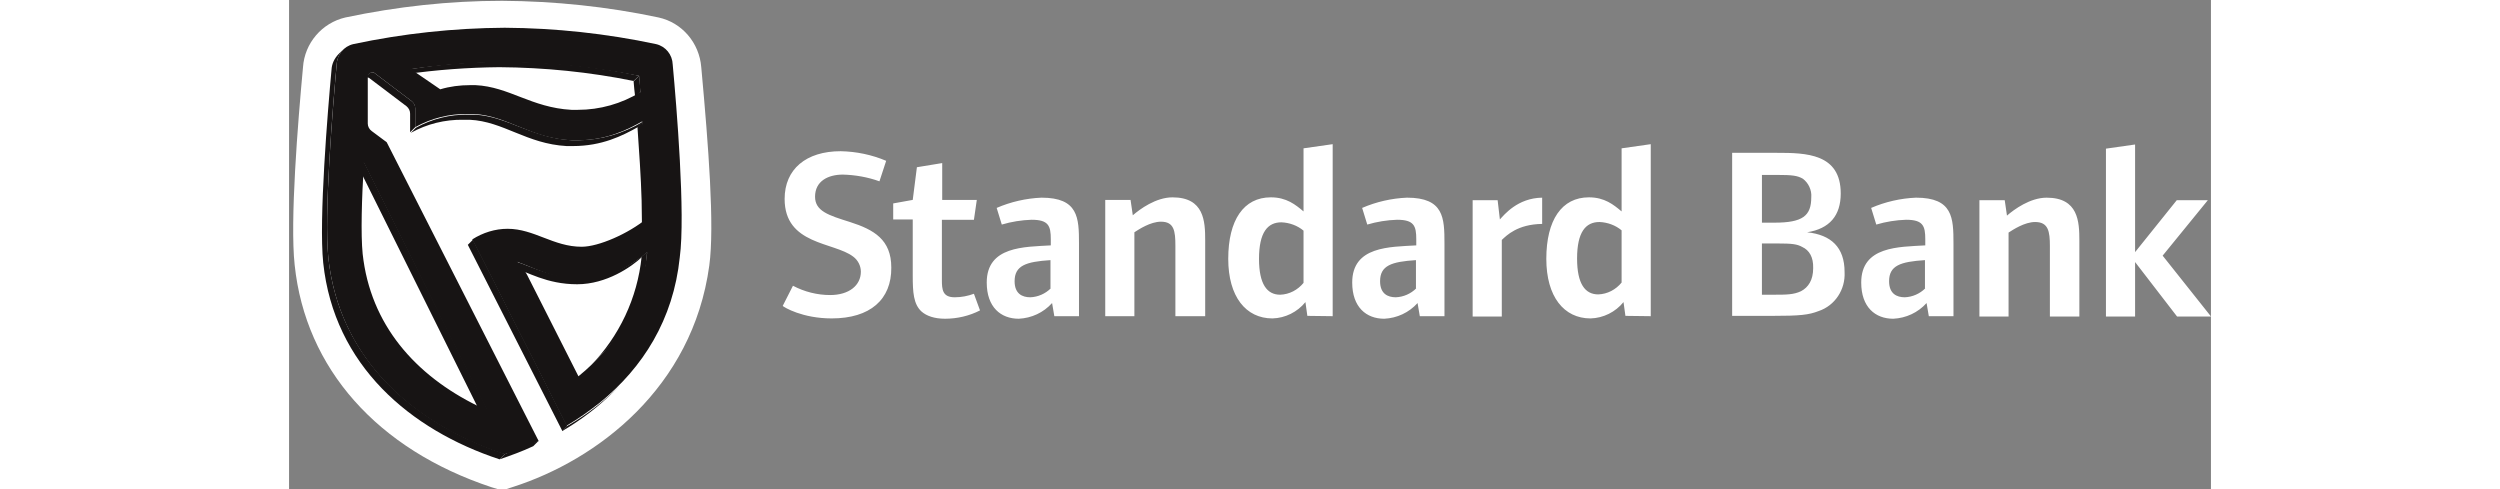 <svg width="184" height="36" version="1.1" viewBox="0 0 141.45 36" xmlns="http://www.w3.org/2000/svg">
 <rect x="0" y="0" width="141.45" height="36" fill="#808080" stroke="none"/>
 <path d="m98.075 20.796c-0.424 0.519-1.037 0.849-1.721 0.872-0.967 0-1.556-0.778-1.556-2.64 0-1.957 0.637-2.688 1.65-2.688 0.589 0.024 1.179 0.236 1.627 0.613zm2.145 2.475v-12.66l-2.145 0.306v4.644c-0.589-0.495-1.25-1.037-2.405-1.037-2.004 0-3.136 1.674-3.136 4.527 0 2.782 1.297 4.385 3.253 4.385 0.943-0.024 1.839-0.472 2.428-1.202l0.141 1.014zm-7.992-6.79v-1.933c-1.815 0.024-2.805 1.273-3.112 1.603l-0.165-1.415h-1.839v8.558h2.145v-5.635c0.354-0.33 1.155-1.155 2.97-1.179zm-9.265 4.739c-0.401 0.401-0.943 0.637-1.509 0.66-0.589 0-1.155-0.259-1.155-1.179 0-1.155 0.825-1.438 2.64-1.556v2.075zm2.075 2.051v-5.352c0-1.886-0.047-3.371-2.758-3.371-1.132 0.047-2.263 0.306-3.301 0.754l0.377 1.226c0.707-0.212 1.462-0.33 2.192-0.354 1.25 0 1.415 0.448 1.415 1.438v0.448c-1.933 0.118-4.715 0.047-4.715 2.735 0 1.815 1.037 2.664 2.358 2.664 0.943-0.047 1.815-0.448 2.452-1.155l0.165 0.967zm-10.373-2.452c-0.424 0.519-1.037 0.849-1.721 0.872-0.967 0-1.556-0.778-1.556-2.64 0-1.957 0.637-2.688 1.65-2.688 0.589 0.024 1.179 0.236 1.627 0.613zm2.145 2.452v-12.66l-2.145 0.306v4.644c-0.589-0.495-1.25-1.037-2.405-1.037-2.004 0-3.136 1.674-3.136 4.527 0 2.782 1.297 4.385 3.253 4.385 0.943-0.024 1.839-0.472 2.428-1.202l0.141 1.014zm-9.383 0v-5.587c0-1.391-0.071-3.159-2.405-3.159-1.226 0-2.405 0.872-2.923 1.32l-0.165-1.132h-1.863v8.558h2.145v-6.177c0.33-0.212 1.179-0.778 1.957-0.778 0.967 0 1.061 0.684 1.061 1.768v5.187zm-11.363-2.051c-0.401 0.401-0.943 0.637-1.509 0.66-0.589 0-1.155-0.259-1.155-1.179 0-1.155 0.825-1.438 2.64-1.556v2.075zm2.075 2.051v-5.352c0-1.886-0.047-3.371-2.758-3.371-1.132 0.047-2.263 0.306-3.301 0.754l0.377 1.226c0.707-0.212 1.462-0.33 2.192-0.354 1.25 0 1.415 0.448 1.415 1.438v0.448c-1.933 0.118-4.715 0.047-4.715 2.735 0 1.815 1.037 2.664 2.358 2.664 0.943-0.047 1.815-0.448 2.452-1.155l0.165 0.967zm-7.285-0.424-0.448-1.226c-0.448 0.165-0.919 0.259-1.415 0.259-0.896 0-0.943-0.566-0.943-1.273v-4.432h2.358l0.212-1.462h-2.546v-2.711l-1.863 0.306-0.306 2.405-1.438 0.259v1.179h1.438v4.149c0 1.179 0.047 2.098 0.66 2.64 0.354 0.306 0.919 0.519 1.721 0.519 0.896 0 1.792-0.212 2.57-0.613zm-6.53-3.159c0-2.051-1.273-2.782-3.041-3.348-1.58-0.495-2.57-0.802-2.57-1.863 0-1.155 0.967-1.627 2.051-1.627 0.919 0.024 1.839 0.189 2.688 0.495l0.495-1.509c-1.061-0.448-2.192-0.684-3.348-0.707-2.546 0-4.126 1.32-4.126 3.513 0 3.395 3.631 3.159 5.045 4.244 0.354 0.259 0.566 0.684 0.566 1.108 0 1.014-0.872 1.721-2.263 1.721-0.943 0-1.886-0.236-2.735-0.684l-0.754 1.485c0.094 0.094 1.438 0.919 3.607 0.919 2.829 0 4.409-1.391 4.385-3.748zm97.132 3.607-3.56-4.479 3.324-4.079h-2.287l-3.065 3.819v-7.921l-2.145 0.306v12.354h2.145v-4.008l3.088 4.008zm-9.69 0v-5.587c0-1.391-0.071-3.159-2.405-3.159-1.226 0-2.405 0.872-2.923 1.32l-0.165-1.132h-1.863v8.558h2.145v-6.177c0.33-0.212 1.179-0.778 1.957-0.778 0.967 0 1.085 0.684 1.085 1.768v5.187zm-11.34-2.075c-0.401 0.401-0.943 0.637-1.509 0.66-0.589 0-1.155-0.259-1.155-1.179 0-1.155 0.825-1.438 2.64-1.556v2.075zm2.075 2.051v-5.352c0-1.886-0.047-3.371-2.758-3.371-1.132 0.047-2.263 0.306-3.301 0.754l0.377 1.226c0.707-0.212 1.462-0.33 2.192-0.354 1.25 0 1.415 0.448 1.415 1.438v0.448c-1.933 0.118-4.715 0.047-4.715 2.735 0 1.815 1.037 2.664 2.358 2.664 0.943-0.047 1.815-0.448 2.452-1.155l0.165 0.967zm-10.326-3.536c0 0.872-0.354 1.415-0.896 1.697-0.542 0.259-1.085 0.259-2.051 0.259h-0.825v-3.772h1.155c1.061 0 1.438 0.047 1.815 0.259 0.519 0.236 0.825 0.754 0.802 1.556zm-0.141-5.21c0 1.367-0.637 1.863-2.711 1.863h-0.919v-3.513h1.155c1.061 0 1.462 0.047 1.863 0.283 0.401 0.306 0.66 0.825 0.613 1.367zm2.452 5.493c0-1.815-0.99-2.735-2.758-2.923 1.65-0.259 2.475-1.226 2.475-2.853 0-2.947-2.546-2.994-4.715-2.994h-3.277v12h2.923c2.098 0 2.711-0.071 3.442-0.354 1.202-0.401 1.98-1.58 1.91-2.876z" fill="#fff" stroke-width=".236"/>
 <path transform="matrix(.236 0 0 .236 -5.204 -57.548)" d="m85.2 395.8c-35.6-11.8-58-37-61.4-69.3-1.5-13.7 1-44.5 2.6-61.7 0.5-7.5 5.9-13.8 13.2-15.5 16.1-3.4 32.4-5.2 48.9-5.2 16.4 0.1 32.8 1.8 48.8 5.2 7.3 1.6 12.7 7.9 13.3 15.5l0.1 1.1c2.1 23.1 4.1 48.4 2.4 60.8-5.2 38.1-35 60.6-61.2 69l-3.4 1.1z" fill="#fff"/>
 <path transform="matrix(.236 0 0 .236 -5.204 -57.548)" d="m140.8 264.8c-0.1-3-2.2-5.6-5.1-6.3-15.4-3.3-31-5-46.7-5.1-15.7 0.1-31.4 1.8-46.7 5.1-2.9 0.7-5 3.3-5.1 6.3-1.2 12.9-4 46.3-2.6 59.6 3.2 30.1 24.9 50.1 50.9 59.8 1.3 0.5 2.6 0.9 3.9 1.3 0.3-0.1 9-2.5 9-2.5 1.7-0.9 7.3-3.6 9-4.7 16.7-10.9 31-33.2 36.1-53.9 3-13.1-1.5-46.7-2.7-59.6z" fill="#fff"/>
 <path class="st3" transform="matrix(.236 0 0 .236 -5.204 -57.548)" d="m116 358c9-9.2 14.7-21.2 16-34.1l1.7-1.5c-0.7 15.3-7.3 25.2-16 33.9" fill="#171414"/>
 <path class="st4" transform="matrix(.236 0 0 .236 -5.204 -57.548)" d="m131.2 267.5s-33.6-8.3-71.2-2.1l-1.6 1.6c9.7-1.4 19.5-2.1 29.2-2.2 14.1 0.1 28.1 1.5 41.9 4.3z" fill="#171414"/>
 <path class="st5" transform="matrix(.236 0 0 .236 -5.204 -57.548)" d="m132.4 281.8-1.6 1.7c-4.8 2.7-11.2 5.9-20.2 5.9h-2c-12.5-0.7-19.7-7.7-30.2-8.2h-2c-5.7-0.1-11.4 1.3-16.4 4.1l1.6-1.6c5-2.8 10.7-4.2 16.4-4.1h2c10.4 0.6 17.8 7.3 30.3 8h2c7.1-0.1 14-2.1 20.1-5.8" fill="#171414"/>
 <path class="st6" transform="matrix(.236 0 0 .236 -5.204 -57.548)" d="m133.6 322.5-1.6 1.6c-3.1 2.9-10.9 8.4-20.1 8.4-9.6 0-15.5-3.9-20.5-5.4l1.6-1.6c5 1.6 10.9 5 20.5 5 7.4-0.2 14.5-3 20.1-8" fill="#171414"/>
 <path class="st7" transform="matrix(.236 0 0 .236 -5.204 -57.548)" d="m132.3 281.8-1.6 1.6c0.5 7.4 1.1 15.6 1.3 23l0.1 7.3 1.7-1.6c0.1 0.1 0.2-18.6-1.5-30.3z" fill="#171414"/>
 <path class="st8" transform="matrix(.236 0 0 .236 -5.204 -57.548)" d="m125.3 364-1.6 1.6c-4.9 4.9-10.5 9.2-16.5 12.7l1.6-1.6c6.1-3.5 11.6-7.8 16.5-12.7z" fill="#171414"/>
 <polygon class="st9" transform="matrix(.236 0 0 .236 -5.204 -57.548)" points="79.4 318.6 108.8 376.7 107.3 378.3 77.8 320.2" fill="#171414"/>
 <polygon class="st10" transform="matrix(.236 0 0 .236 -5.204 -57.548)" points="45.4 294.3 84 371.7 82.1 373.3 43.8 296.2" fill="#171414"/>
 <path class="st11" transform="matrix(.236 0 0 .236 -5.204 -57.548)" d="m99.8 381.4-1.6 1.6c-3.4 1.6-7 2.9-10.5 4.1l1.6-1.6c3.4-1.6 6.9-3 10.5-4.1" fill="#171414"/>
 <path class="st12" transform="matrix(.236 0 0 .236 -5.204 -57.548)" d="m89.4 385.4-1.7 1.7c-27.9-9.2-51.6-29.3-55-61.3-1.4-13.5 1.4-47.2 2.6-60.3 0.1-1.8 0.9-3.4 2.1-4.7l1.6-1.6c-1.2 1.3-2 2.9-2.1 4.7-1.2 13.1-4 46.7-2.6 60.3 3.4 32 27.2 52 55.1 61.2" fill="#171414"/>
 <path class="st13" transform="matrix(.236 0 0 .236 -5.204 -57.548)" d="m131.6 272.6-1.6 1.6c-0.2-1.7-0.4-3.5-0.5-5l1.7-1.7s0.4 3.3 0.4 5.1z" fill="#171414"/>
 <path class="st14" transform="matrix(.236 0 0 .236 -5.204 -57.548)" d="m61.4 277.6c0-0.9-0.4-1.7-1.1-2.2l-11.5-8.7c-0.2-0.2-0.5-0.3-0.8-0.3-0.4 0-0.7 0.1-1 0.4l-1.6 1.6c0.3-0.3 0.6-0.4 1-0.4 0.3 0 0.6 0.1 0.8 0.3l11.5 8.7c0.7 0.6 1.1 1.4 1.1 2.3v5.8l1.6-1.6z" fill="#171414"/>
 <path class="st15" transform="matrix(.236 0 0 .236 -5.204 -57.548)" d="m141.7 264c-0.1-3.1-2.2-5.7-5.2-6.4-15.5-3.3-31.4-5-47.2-5.1-15.9 0.1-31.7 1.8-47.2 5.1-3 0.7-5.1 3.3-5.2 6.4-1.2 13.1-4 46.8-2.6 60.3 3.3 30.5 24.9 50.2 51.1 59.9 1.3 0.5 2.6 0.9 3.9 1.3l0.9-0.3h0.1c3.3-1.1 6.5-2.4 9.6-3.8l-47.4-93.2-4.7-3.5c-0.7-0.5-1.2-1.4-1.2-2.3v-14.5c0-0.8 0.6-1.4 1.4-1.5 0.3 0 0.6 0.1 0.8 0.3l11.5 8.7c0.7 0.6 1.1 1.4 1.1 2.3v5.8c5-2.8 10.7-4.2 16.4-4.1h2c10.4 0.6 17.7 7.6 30.2 8.2h2c9 0 15.4-3.2 20.2-5.9 0.5 7.4 1.1 15.6 1.3 23l0.1 7.3c-5.7 4.7-15 8.8-20.3 8.8-8.8 0-14.8-5.6-23.1-5.6-3.9 0-7.7 1.2-11 3.3l29.4 58.1c3.6-2.1 7.1-4.6 10.4-7.2 13.4-10.9 22.9-25.9 24.9-45.3 1.8-13.4-1-47.1-2.2-60.1zm-58 107.7c-0.9-0.4-1.8-0.8-2.7-1.2-19.6-9.6-33.6-25.4-36-47.5-0.6-6.1-0.3-17.1 0.4-28.4zm28.4-93.6h-2c-12.5-0.7-19.4-7.2-29.9-7.7h-1.7c-3.2 0-6.3 0.4-9.3 1.3l-9.2-6.3c9.7-1.4 19.5-2.1 29.3-2.1 14.1 0.1 28.1 1.5 41.9 4.2 0 0 0.3 3.4 0.4 5.1-5.9 3.6-12.6 5.5-19.5 5.5zm0.2 83.1-16-31.6c-0.8-1.6-1.9-3-3.2-4.1 5 1.6 10.9 5.4 20.5 5.4 9.2 0 16.9-5.5 20.1-8.4v0.5c-1.9 16.1-9.8 28.8-21.4 38.2z" fill="#171414"/>
</svg>
